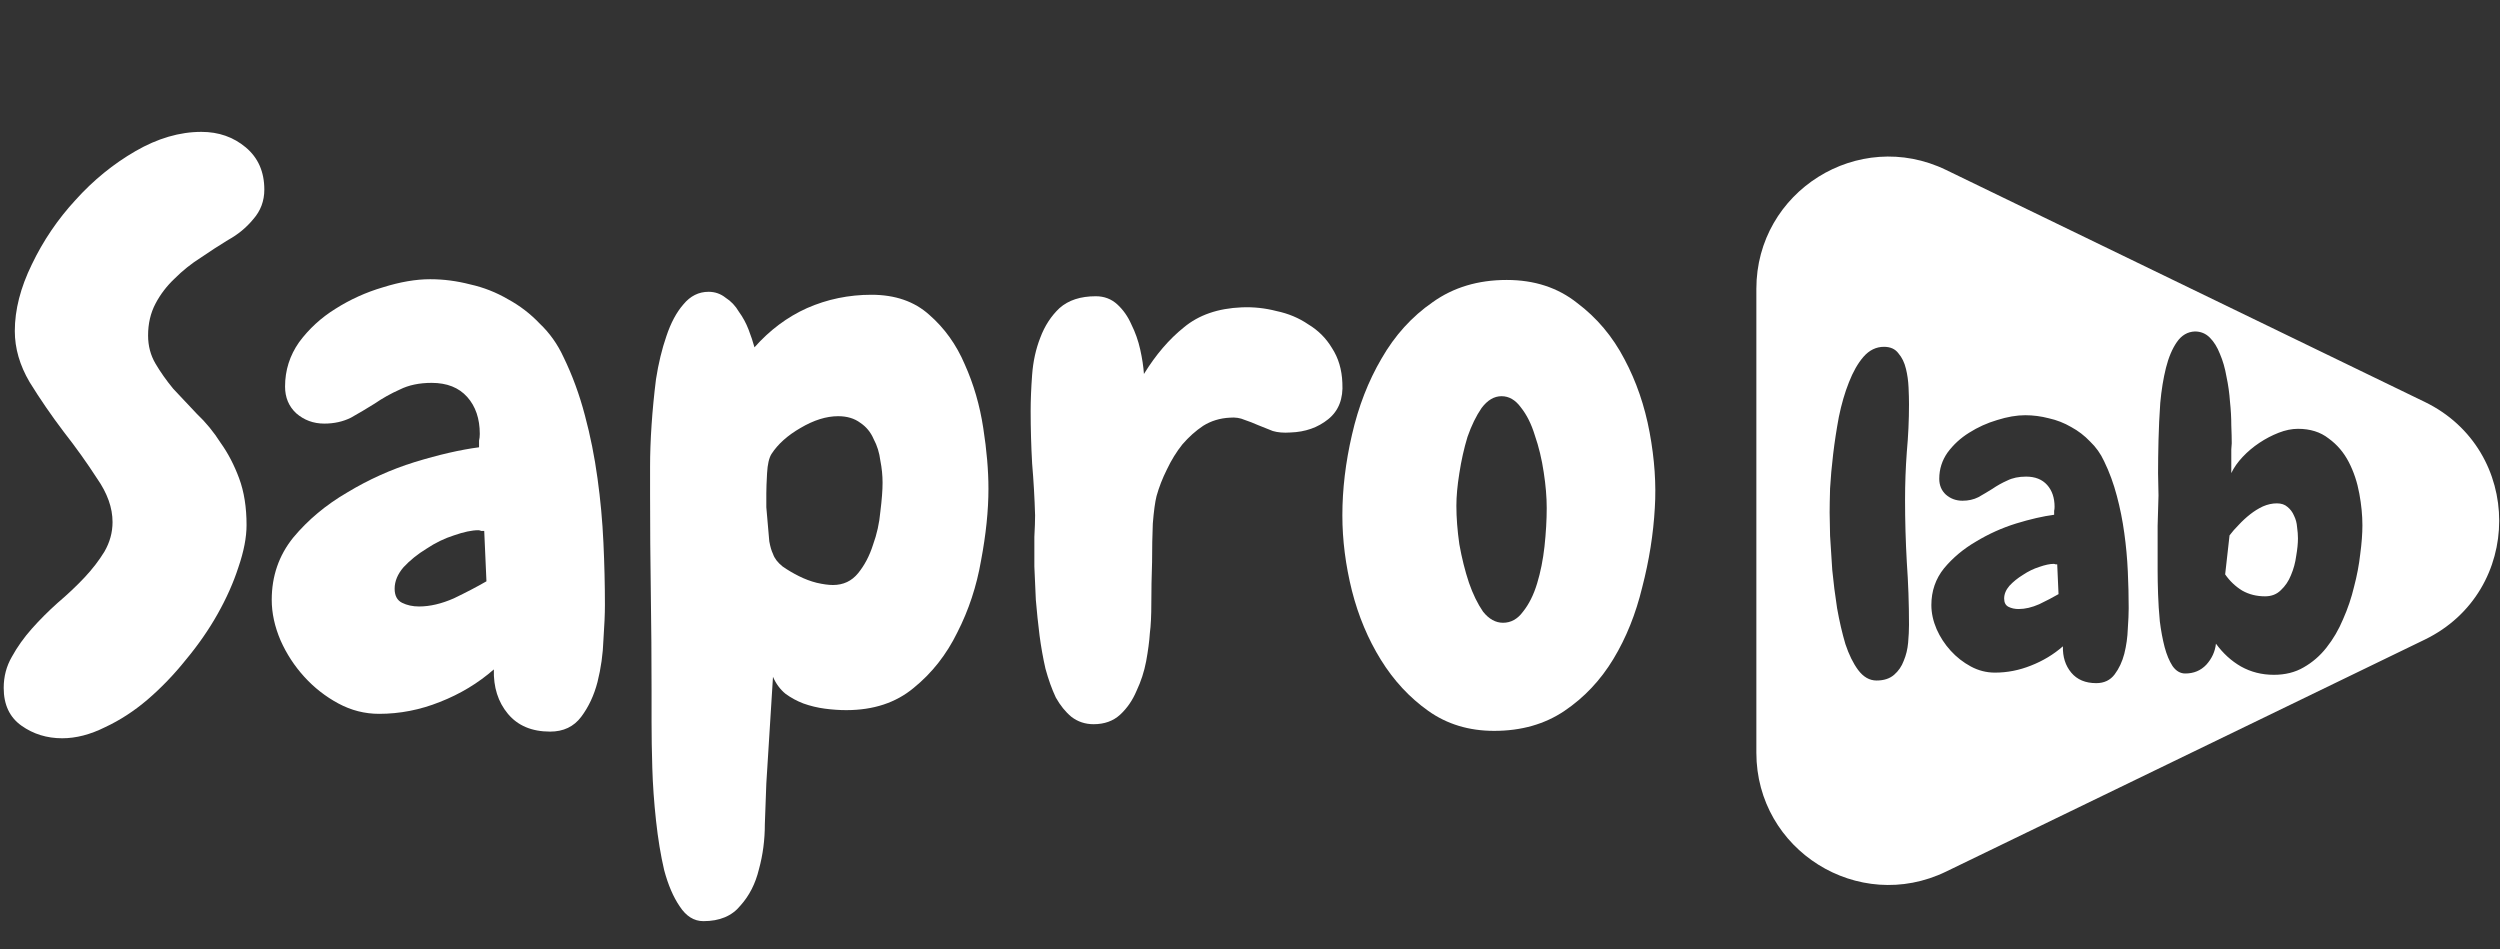 <?xml version="1.0" encoding="UTF-8"?> <svg xmlns="http://www.w3.org/2000/svg" width="511" height="194" viewBox="0 0 511 194" fill="none"><rect x="0" y="0" width="511" height="194" fill="#333333" stroke="none"/><path fill-rule="evenodd" clip-rule="evenodd" d="M495.611 130.743C515.912 120.905 515.912 91.986 495.611 82.148L397.775 34.736C379.844 26.047 359 39.108 359 59.034L359 153.858C359 173.783 379.844 186.844 397.775 178.155L495.611 130.743ZM389.751 92.4C390.05 89.114 390.2 85.857 390.2 82.63C390.2 81.674 390.17 80.539 390.11 79.225C390.05 77.85 389.871 76.566 389.572 75.371C389.273 74.116 388.765 73.07 388.048 72.234C387.391 71.337 386.405 70.889 385.091 70.889C383.477 70.889 382.073 71.576 380.878 72.951C379.743 74.265 378.757 75.998 377.92 78.149C377.084 80.24 376.397 82.601 375.859 85.23C375.381 87.799 374.992 90.339 374.694 92.848C374.395 95.358 374.186 97.688 374.066 99.839C374.007 101.99 373.977 103.634 373.977 104.769C373.977 105.785 374.007 107.368 374.066 109.519C374.186 111.611 374.335 113.941 374.514 116.51C374.753 119.02 375.082 121.619 375.5 124.308C375.978 126.997 376.546 129.447 377.203 131.658C377.92 133.809 378.787 135.571 379.803 136.946C380.878 138.38 382.133 139.097 383.567 139.097C385.061 139.097 386.256 138.708 387.152 137.932C388.048 137.155 388.706 136.199 389.124 135.064C389.602 133.928 389.901 132.703 390.02 131.389C390.14 130.014 390.2 128.789 390.2 127.714C390.2 123.412 390.05 119.139 389.751 114.897C389.512 110.655 389.393 106.412 389.393 102.17C389.393 98.883 389.512 95.627 389.751 92.4ZM434.924 128.521C435.044 126.788 435.104 125.384 435.104 124.308C435.104 121.858 435.044 119.349 434.924 116.779C434.805 114.15 434.566 111.551 434.207 108.981C433.849 106.352 433.341 103.813 432.684 101.363C432.026 98.853 431.16 96.493 430.084 94.282C429.367 92.729 428.411 91.384 427.216 90.249C426.081 89.054 424.796 88.068 423.362 87.291C421.928 86.455 420.405 85.857 418.791 85.499C417.178 85.08 415.565 84.871 413.951 84.871C412.218 84.871 410.306 85.2 408.215 85.857C406.183 86.455 404.271 87.321 402.479 88.456C400.746 89.532 399.282 90.876 398.087 92.49C396.952 94.103 396.384 95.896 396.384 97.867C396.384 99.182 396.832 100.258 397.728 101.094C398.684 101.931 399.82 102.349 401.134 102.349C402.329 102.349 403.405 102.11 404.361 101.632C405.317 101.094 406.273 100.526 407.229 99.929C408.185 99.272 409.201 98.704 410.276 98.226C411.352 97.688 412.637 97.419 414.13 97.419C415.983 97.419 417.417 97.987 418.433 99.122C419.448 100.258 419.956 101.751 419.956 103.604C419.956 103.902 419.927 104.171 419.867 104.41V105.217C417.596 105.516 414.997 106.113 412.069 107.01C409.201 107.906 406.482 109.131 403.913 110.684C401.343 112.178 399.162 114.001 397.37 116.152C395.637 118.303 394.771 120.812 394.771 123.681C394.771 125.294 395.129 126.937 395.846 128.61C396.563 130.224 397.519 131.687 398.714 133.002C399.909 134.317 401.284 135.392 402.837 136.229C404.391 137.065 406.034 137.484 407.767 137.484C410.276 137.484 412.726 137.005 415.116 136.049C417.566 135.093 419.747 133.779 421.659 132.106C421.6 134.257 422.167 136.049 423.362 137.484C424.557 138.918 426.26 139.635 428.471 139.635C430.084 139.635 431.339 139.037 432.236 137.842C433.132 136.647 433.789 135.243 434.207 133.629C434.626 131.956 434.865 130.253 434.924 128.521ZM420.494 115.345L420.763 121.44C419.628 122.097 418.313 122.784 416.819 123.501C415.326 124.159 413.921 124.487 412.607 124.487C411.83 124.487 411.143 124.338 410.545 124.039C409.948 123.74 409.649 123.173 409.649 122.336C409.649 121.44 410.008 120.573 410.725 119.737C411.501 118.9 412.428 118.153 413.503 117.496C414.579 116.779 415.684 116.241 416.819 115.883C418.014 115.465 419 115.255 419.777 115.255C419.897 115.255 420.016 115.285 420.136 115.345H420.494ZM482.428 113.284C482.727 111.073 482.876 109.101 482.876 107.368C482.876 105.337 482.667 103.185 482.249 100.915C481.83 98.585 481.113 96.433 480.098 94.462C479.082 92.49 477.707 90.876 475.975 89.622C474.302 88.307 472.21 87.65 469.701 87.65C468.446 87.65 467.131 87.919 465.757 88.456C464.383 88.994 463.068 89.681 461.813 90.518C460.558 91.354 459.423 92.31 458.407 93.386C457.391 94.462 456.615 95.567 456.077 96.702V95.806V93.834V91.862C456.137 91.205 456.167 90.787 456.167 90.608C456.167 89.651 456.137 88.427 456.077 86.933C456.077 85.379 455.987 83.766 455.808 82.093C455.689 80.36 455.45 78.657 455.091 76.984C454.792 75.251 454.344 73.698 453.747 72.323C453.209 70.949 452.522 69.843 451.685 69.007C450.849 68.17 449.833 67.752 448.638 67.752C447.144 67.812 445.919 68.529 444.963 69.903C444.007 71.278 443.26 73.04 442.722 75.191C442.184 77.342 441.796 79.733 441.557 82.362C441.378 84.931 441.258 87.471 441.198 89.98C441.139 92.43 441.109 94.671 441.109 96.702C441.169 98.734 441.198 100.258 441.198 101.273C441.139 103.365 441.079 105.426 441.019 107.458V113.553V116.6C441.019 118.034 441.049 119.647 441.109 121.44C441.169 123.232 441.288 125.085 441.467 126.997C441.706 128.909 442.035 130.672 442.453 132.285C442.872 133.839 443.409 135.123 444.067 136.139C444.784 137.155 445.65 137.663 446.666 137.663C448.399 137.663 449.833 137.065 450.968 135.87C452.103 134.615 452.761 133.181 452.94 131.568C454.374 133.54 456.077 135.093 458.049 136.229C460.08 137.364 462.321 137.932 464.771 137.932C467.101 137.932 469.133 137.424 470.866 136.408C472.658 135.392 474.212 134.048 475.526 132.375C476.901 130.642 478.036 128.7 478.932 126.549C479.888 124.398 480.635 122.187 481.173 119.916C481.771 117.646 482.189 115.435 482.428 113.284ZM469.521 107.727C469.641 108.563 469.701 109.34 469.701 110.057C469.701 111.073 469.581 112.268 469.342 113.642C469.163 115.016 468.804 116.331 468.266 117.586C467.788 118.781 467.101 119.797 466.205 120.633C465.368 121.47 464.293 121.888 462.978 121.888C461.246 121.888 459.692 121.5 458.318 120.723C456.943 119.886 455.778 118.781 454.822 117.407L455.718 109.43C456.256 108.713 456.884 107.996 457.601 107.278C458.318 106.502 459.094 105.785 459.931 105.127C460.768 104.47 461.634 103.932 462.53 103.514C463.486 103.096 464.442 102.887 465.398 102.887C466.295 102.887 467.012 103.126 467.549 103.604C468.147 104.082 468.595 104.679 468.894 105.396C469.252 106.113 469.462 106.89 469.521 107.727Z" fill="white"></path><path d="M54.028 38.76C54.028 41.08 53.272 43.098 51.758 44.813C50.346 46.528 48.631 47.941 46.613 49.051C44.797 50.16 42.93 51.371 41.013 52.683C39.096 53.894 37.331 55.306 35.716 56.92C34.102 58.434 32.79 60.149 31.782 62.066C30.773 63.983 30.268 66.152 30.268 68.573C30.268 70.692 30.773 72.609 31.782 74.324C32.79 76.04 34.001 77.755 35.414 79.47C36.927 81.084 38.541 82.799 40.257 84.615C42.073 86.331 43.687 88.298 45.099 90.518C46.613 92.636 47.874 95.058 48.883 97.782C49.892 100.506 50.396 103.684 50.396 107.316C50.396 109.839 49.841 112.714 48.731 115.943C47.723 119.07 46.31 122.249 44.494 125.477C42.678 128.706 40.509 131.833 37.986 134.86C35.565 137.887 32.942 140.611 30.117 143.033C27.393 145.353 24.517 147.22 21.49 148.632C18.464 150.146 15.538 150.902 12.713 150.902C9.585 150.902 6.81 150.045 4.389 148.329C1.968 146.614 0.757 144.042 0.757 140.611C0.757 138.291 1.312 136.172 2.422 134.255C3.531 132.237 4.893 130.32 6.508 128.504C8.122 126.688 9.888 124.922 11.805 123.207C13.822 121.492 15.639 119.777 17.253 118.062C18.867 116.346 20.229 114.581 21.339 112.765C22.449 110.848 23.004 108.83 23.004 106.711C23.004 103.785 21.944 100.809 19.826 97.782C17.808 94.654 15.538 91.476 13.015 88.248C10.493 84.918 8.172 81.538 6.054 78.108C4.036 74.677 3.027 71.197 3.027 67.665C3.027 63.327 4.187 58.787 6.508 54.045C8.828 49.202 11.805 44.813 15.437 40.878C19.069 36.843 23.155 33.513 27.695 30.89C32.236 28.267 36.725 26.955 41.164 26.955C44.696 26.955 47.723 28.015 50.245 30.133C52.767 32.252 54.028 35.127 54.028 38.76Z" fill="white"></path><path d="M123.645 123.661C123.645 125.477 123.544 127.848 123.342 130.774C123.241 133.7 122.838 136.575 122.131 139.4C121.425 142.125 120.315 144.496 118.802 146.513C117.288 148.531 115.17 149.54 112.446 149.54C108.712 149.54 105.837 148.33 103.819 145.908C101.801 143.487 100.843 140.46 100.944 136.828C97.715 139.653 94.032 141.872 89.896 143.487C85.86 145.101 81.724 145.908 77.486 145.908C74.56 145.908 71.786 145.202 69.162 143.789C66.539 142.377 64.219 140.561 62.201 138.341C60.183 136.121 58.569 133.65 57.358 130.925C56.147 128.1 55.542 125.326 55.542 122.602C55.542 117.759 57.005 113.521 59.931 109.889C62.957 106.257 66.64 103.18 70.978 100.658C75.317 98.034 79.907 95.966 84.75 94.453C89.694 92.939 94.083 91.93 97.917 91.426C97.917 90.921 97.917 90.467 97.917 90.064C98.018 89.66 98.068 89.206 98.068 88.702C98.068 85.574 97.211 83.052 95.496 81.135C93.78 79.218 91.359 78.259 88.231 78.259C85.709 78.259 83.54 78.713 81.724 79.621C79.907 80.428 78.192 81.387 76.578 82.497C74.964 83.506 73.349 84.464 71.735 85.372C70.121 86.179 68.305 86.583 66.287 86.583C64.067 86.583 62.15 85.877 60.536 84.464C59.023 83.052 58.266 81.236 58.266 79.016C58.266 75.686 59.224 72.66 61.141 69.936C63.159 67.211 65.631 64.941 68.557 63.125C71.584 61.208 74.812 59.745 78.243 58.736C81.774 57.627 85.003 57.072 87.928 57.072C90.653 57.072 93.377 57.425 96.101 58.131C98.825 58.736 101.398 59.745 103.819 61.158C106.241 62.469 108.41 64.134 110.327 66.152C112.345 68.069 113.959 70.339 115.17 72.962C116.986 76.695 118.449 80.681 119.558 84.918C120.668 89.055 121.526 93.343 122.131 97.782C122.737 102.12 123.14 106.509 123.342 110.949C123.544 115.287 123.645 119.525 123.645 123.661ZM99.43 118.818L98.976 108.527C98.775 108.527 98.573 108.527 98.371 108.527C98.169 108.426 97.967 108.376 97.766 108.376C96.454 108.376 94.789 108.729 92.771 109.435C90.854 110.041 88.988 110.949 87.172 112.159C85.356 113.269 83.792 114.53 82.48 115.943C81.269 117.355 80.664 118.818 80.664 120.332C80.664 121.744 81.169 122.703 82.178 123.207C83.186 123.712 84.347 123.964 85.658 123.964C87.878 123.964 90.249 123.409 92.771 122.299C95.294 121.088 97.513 119.928 99.43 118.818Z" fill="white"></path><path d="M202.039 99.901C202.039 104.34 201.534 109.233 200.525 114.581C199.617 119.827 198.003 124.721 195.682 129.261C193.463 133.801 190.486 137.584 186.753 140.611C183.121 143.638 178.531 145.151 172.981 145.151C171.569 145.151 170.106 145.05 168.593 144.849C167.079 144.647 165.616 144.294 164.204 143.789C162.892 143.285 161.681 142.629 160.572 141.822C159.462 140.914 158.604 139.754 157.999 138.341L156.637 160.134C156.536 162.455 156.435 165.229 156.334 168.458C156.334 171.686 155.93 174.763 155.123 177.689C154.417 180.615 153.156 183.087 151.34 185.105C149.625 187.224 147.102 188.283 143.773 188.283C141.856 188.283 140.242 187.274 138.93 185.256C137.618 183.339 136.559 180.868 135.752 177.841C135.046 174.814 134.491 171.434 134.087 167.701C133.684 163.968 133.431 160.386 133.33 156.956C133.23 153.525 133.179 150.398 133.179 147.573C133.179 144.748 133.179 142.679 133.179 141.368C133.179 134.608 133.129 127.899 133.028 121.24C132.927 114.48 132.876 107.72 132.876 100.96C132.876 99.749 132.876 97.883 132.876 95.361C132.876 92.737 132.977 89.912 133.179 86.886C133.381 83.859 133.684 80.731 134.087 77.502C134.592 74.274 135.298 71.348 136.206 68.725C137.114 66.001 138.274 63.831 139.687 62.217C141.099 60.502 142.814 59.644 144.832 59.644C146.144 59.644 147.304 60.048 148.313 60.855C149.423 61.561 150.331 62.52 151.037 63.731C151.844 64.84 152.5 66.051 153.005 67.363C153.509 68.674 153.913 69.885 154.215 70.995C157.343 67.464 160.925 64.79 164.96 62.974C169.097 61.158 173.486 60.25 178.127 60.25C182.97 60.25 186.905 61.612 189.931 64.336C193.059 67.06 195.481 70.44 197.196 74.476C199.012 78.511 200.273 82.85 200.979 87.491C201.685 92.031 202.039 96.168 202.039 99.901ZM180.397 98.69C180.397 97.177 180.246 95.663 179.943 94.15C179.741 92.536 179.287 91.073 178.581 89.761C177.976 88.349 177.068 87.239 175.857 86.432C174.646 85.523 173.133 85.07 171.317 85.07C168.895 85.07 166.322 85.877 163.598 87.491C160.975 89.004 159.008 90.77 157.696 92.788C157.192 93.595 156.889 94.907 156.788 96.723C156.687 98.539 156.637 99.901 156.637 100.809C156.637 101.515 156.637 102.474 156.637 103.684C156.738 104.794 156.838 105.954 156.939 107.165C157.04 108.376 157.141 109.536 157.242 110.646C157.444 111.756 157.696 112.613 157.999 113.219C158.301 114.127 158.957 114.984 159.966 115.791C160.975 116.498 162.085 117.154 163.296 117.759C164.506 118.364 165.717 118.818 166.928 119.121C168.239 119.424 169.349 119.575 170.257 119.575C172.376 119.575 174.091 118.768 175.403 117.154C176.714 115.539 177.723 113.622 178.43 111.403C179.237 109.183 179.741 106.913 179.943 104.592C180.246 102.171 180.397 100.203 180.397 98.69Z" fill="white"></path><path d="M263.785 88.399C262.373 88.5 261.162 88.399 260.153 88.096C259.144 87.693 258.135 87.289 257.126 86.886C256.218 86.482 255.31 86.129 254.402 85.826C253.494 85.423 252.485 85.271 251.375 85.372C249.357 85.473 247.541 86.028 245.927 87.037C244.414 88.046 243.001 89.307 241.69 90.82C240.479 92.334 239.42 94.049 238.511 95.966C237.603 97.782 236.897 99.598 236.393 101.414C236.09 102.625 235.838 104.491 235.636 107.014C235.535 109.435 235.485 112.058 235.485 114.883C235.384 117.809 235.333 120.584 235.333 123.207C235.333 125.83 235.232 127.899 235.031 129.412C234.93 131.026 234.678 132.943 234.274 135.163C233.87 137.282 233.215 139.3 232.307 141.217C231.499 143.134 230.39 144.748 228.977 146.059C227.565 147.371 225.749 148.027 223.529 148.027C221.814 148.027 220.3 147.522 218.989 146.513C217.778 145.504 216.719 144.193 215.811 142.579C215.003 140.863 214.297 138.896 213.692 136.676C213.187 134.457 212.784 132.187 212.481 129.866C212.178 127.445 211.926 125.023 211.724 122.602C211.623 120.18 211.523 117.91 211.422 115.791C211.422 113.572 211.422 111.554 211.422 109.738C211.523 107.922 211.573 106.459 211.573 105.349C211.472 101.818 211.27 98.287 210.968 94.755C210.766 91.123 210.665 87.541 210.665 84.01C210.665 81.79 210.766 79.319 210.968 76.594C211.169 73.87 211.724 71.348 212.632 69.028C213.54 66.606 214.852 64.588 216.567 62.974C218.383 61.36 220.855 60.553 223.983 60.553C225.698 60.553 227.161 61.107 228.372 62.217C229.582 63.327 230.541 64.689 231.247 66.303C232.054 67.918 232.66 69.633 233.063 71.449C233.467 73.265 233.719 74.93 233.82 76.443C236.241 72.508 238.966 69.33 241.992 66.909C245.019 64.386 248.954 63.024 253.797 62.823C256.218 62.722 258.589 62.974 260.91 63.579C263.331 64.084 265.5 64.992 267.417 66.303C269.435 67.514 271.05 69.128 272.26 71.146C273.572 73.164 274.278 75.535 274.379 78.259C274.581 81.488 273.622 83.96 271.504 85.675C269.385 87.39 266.812 88.298 263.785 88.399Z" fill="white"></path><path d="M305.404 149.389C300.258 149.389 295.768 148.027 291.934 145.303C288.1 142.579 284.872 139.098 282.249 134.86C279.625 130.623 277.658 125.931 276.346 120.786C275.035 115.539 274.379 110.394 274.379 105.349C274.379 100.002 275.035 94.503 276.346 88.853C277.658 83.102 279.676 77.906 282.4 73.265C285.124 68.523 288.605 64.689 292.842 61.763C297.08 58.736 302.125 57.223 307.976 57.223C313.626 57.223 318.419 58.787 322.354 61.914C326.389 64.941 329.618 68.775 332.039 73.416C334.461 77.957 336.176 82.951 337.185 88.399C338.194 93.847 338.547 98.993 338.244 103.836C337.942 109.183 337.084 114.581 335.672 120.029C334.36 125.477 332.393 130.371 329.769 134.709C327.146 139.047 323.817 142.579 319.781 145.303C315.745 148.027 310.953 149.389 305.404 149.389ZM306.917 80.983C305.404 80.983 304.042 81.79 302.831 83.405C301.721 85.019 300.763 86.987 299.955 89.307C299.249 91.628 298.694 94.1 298.291 96.723C297.887 99.245 297.685 101.465 297.685 103.382C297.685 105.803 297.887 108.426 298.291 111.251C298.795 114.076 299.451 116.7 300.258 119.121C301.065 121.441 302.024 123.409 303.134 125.023C304.344 126.537 305.706 127.293 307.22 127.293C308.834 127.293 310.196 126.537 311.306 125.023C312.517 123.51 313.475 121.593 314.181 119.272C314.888 116.952 315.392 114.429 315.695 111.705C315.997 108.88 316.149 106.257 316.149 103.836C316.149 101.616 315.947 99.195 315.543 96.571C315.14 93.847 314.534 91.325 313.727 89.004C313.021 86.684 312.063 84.767 310.852 83.253C309.742 81.74 308.43 80.983 306.917 80.983Z" fill="white"></path></svg> 